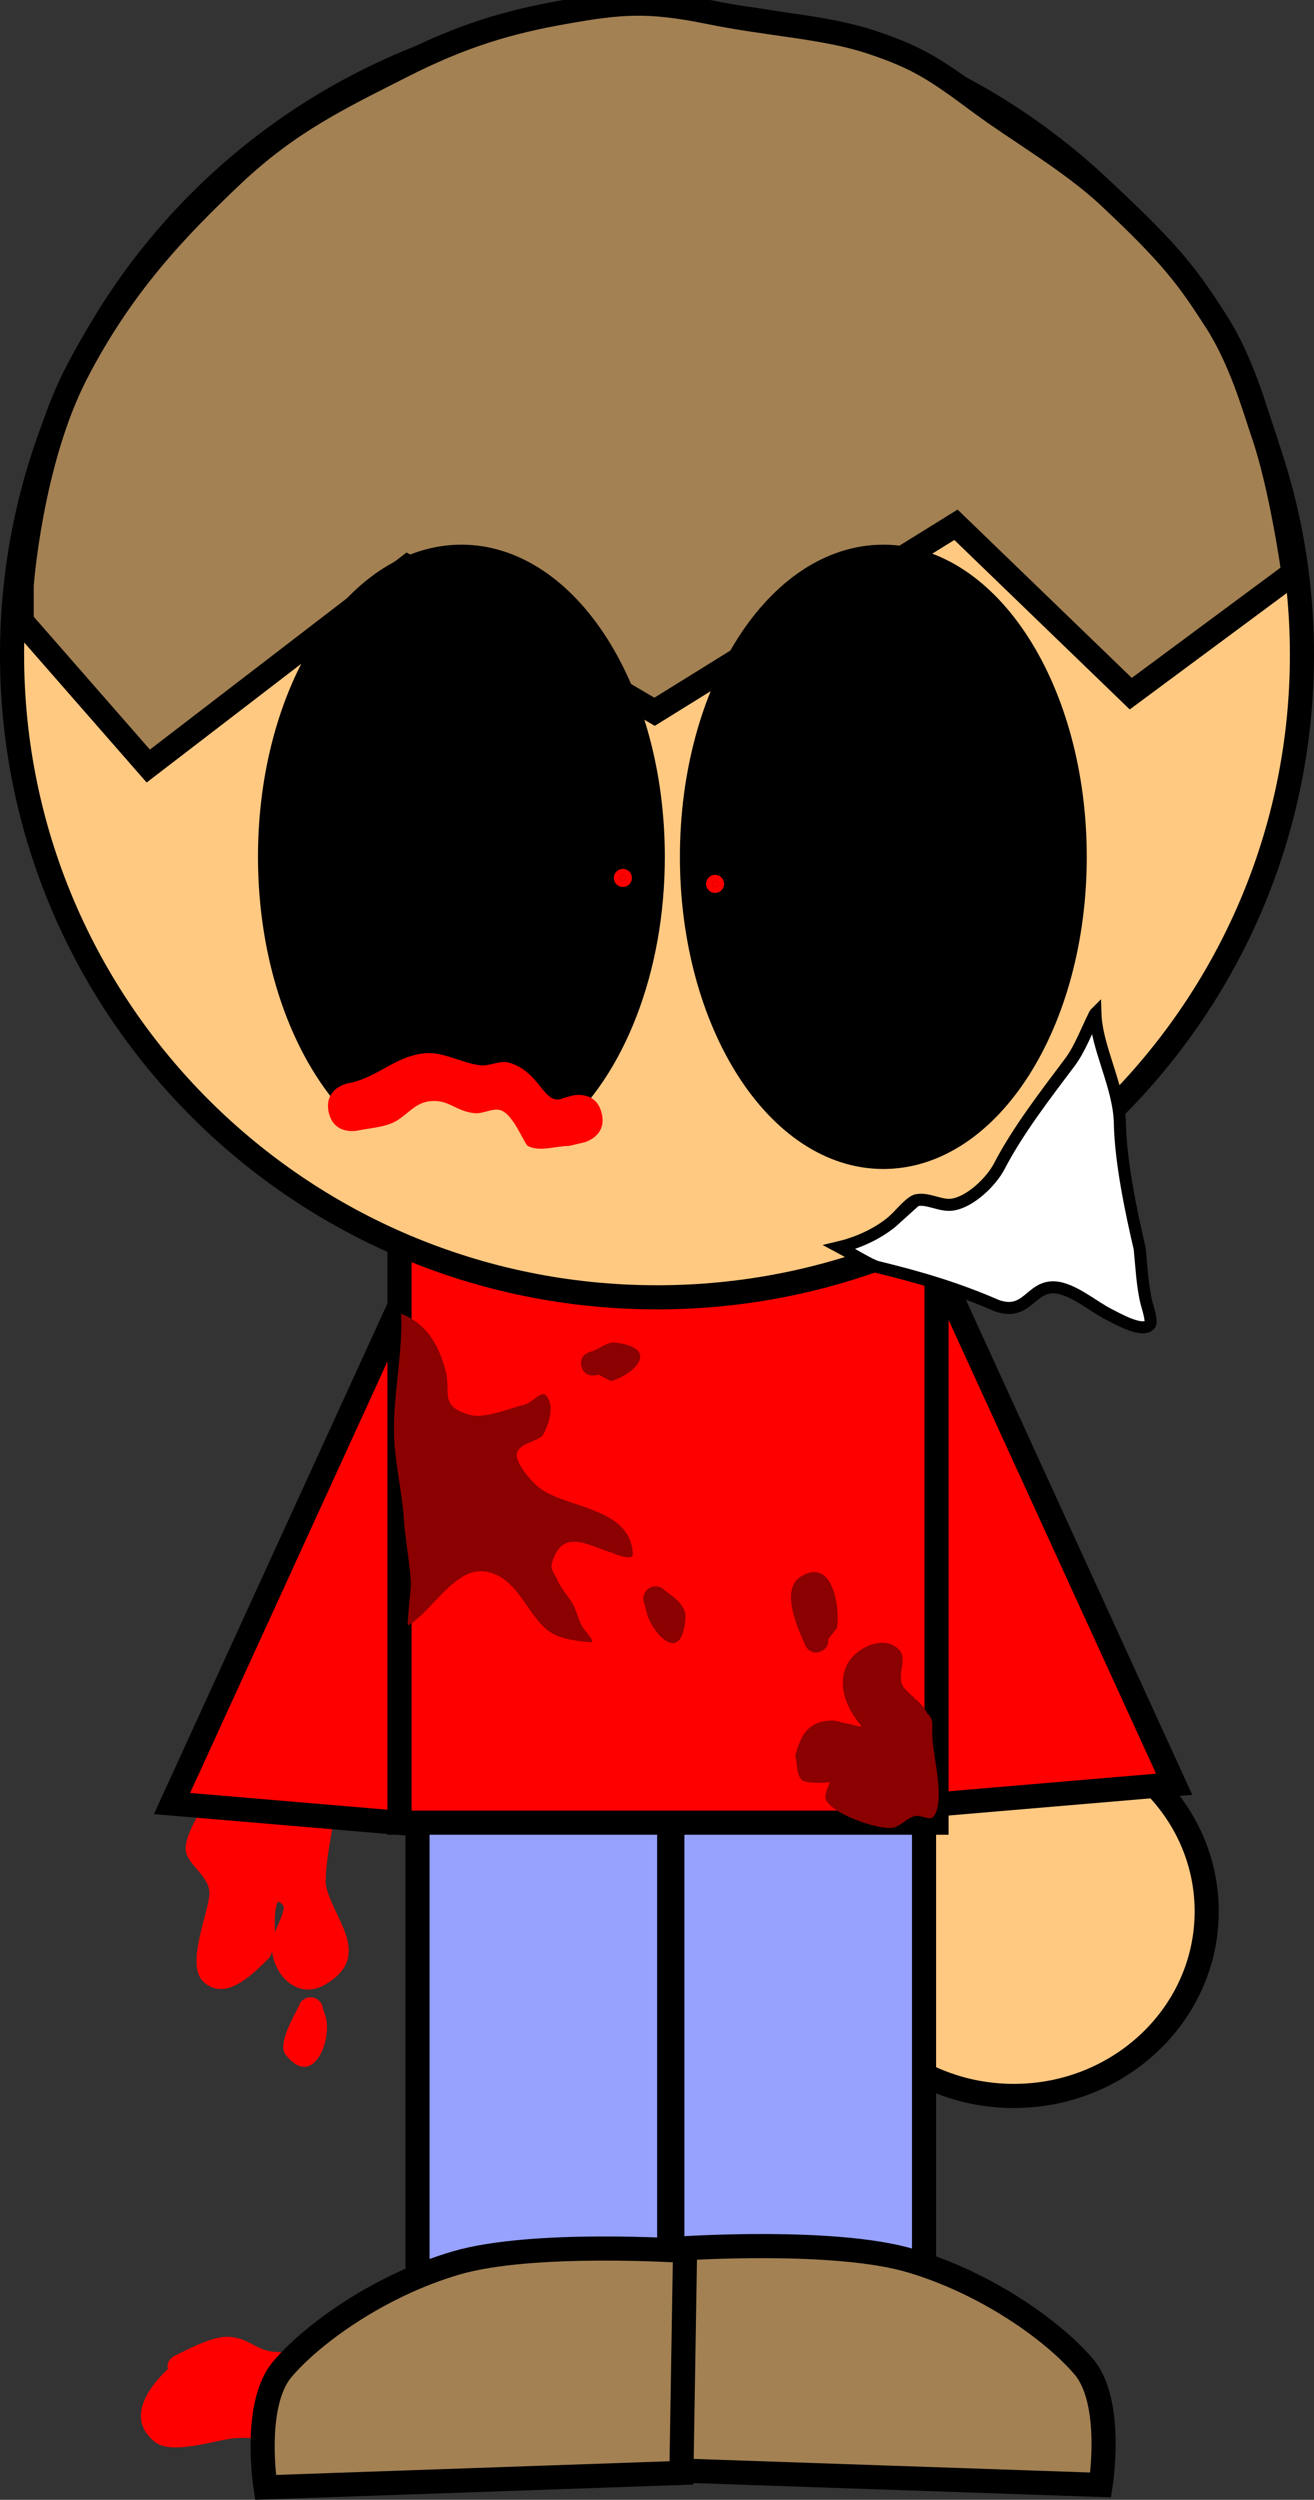 <svg version="1.1" xmlns="http://www.w3.org/2000/svg" xmlns:xlink="http://www.w3.org/1999/xlink" width="109" height="207.215" viewBox="0,0,109,207.215"><rect x="0" y="0" width="109" height="207.215" fill="#333333" stroke="none"/><g transform="translate(-185.5,-76.393)"><g data-paper-data="{&quot;isPaintingLayer&quot;:true}" fill-rule="nonzero" stroke-linejoin="miter" stroke-miterlimit="10" stroke-dasharray="" stroke-dashoffset="0" style="mix-blend-mode: normal"><path d="M199.427,272.778c-0.191,-0.732 0.54,-1.098 0.54,-1.098c1.147,-0.567 3.057,-1.585 4.354,-1.585c1.715,-0 2.352,1.103 3.862,1.24c3.847,0.349 13.998,-1.134 12.656,5.533c-2.602,5.021 -11.311,1.242 -15.887,1.635c-1.559,0.134 -5.172,1.42 -6.58,0.326c-2.366,-1.839 -0.745,-4.386 1.053,-6.052z" fill="#ff0000" stroke="none" stroke-width="0.5" stroke-linecap="butt"/><path d="M206.105,224.083c1.418,-0.493 3.011,-0.61 4.373,-0.345c0.573,0.111 2.583,0.433 2.869,0.939c0.323,0.571 -0.038,1.313 -0.111,1.964c-0.227,2.026 -0.717,3.811 -0.725,5.872c0.431,2.783 4.1,5.937 -0.009,8.369c-2.201,1.303 -4.179,-0.591 -4.427,-2.717c-0.051,0.151 -0.113,0.304 -0.188,0.458c-1.221,1.231 -3.659,3.832 -5.531,2.023c-1.489,-1.438 0.488,-5.782 0.513,-7.294c0.023,-1.406 -1.695,-2.3 -1.937,-3.433c-0.346,-1.62 2.47,-5.326 3.371,-6.541c0,0 0.6,-0.8 1.4,-0.2c0.39,0.293 0.447,0.633 0.403,0.905zM208.3,236.565c0.253,-0.659 0.622,-1.289 0.736,-1.98c0.054,-0.329 -0.47,-0.645 -0.513,-0.526c-0.308,0.845 -0.219,1.662 -0.223,2.506z" fill="#ff0000" stroke="none" stroke-width="0.5" stroke-linecap="butt"/><path d="M226.27,228.142l-26.5,-2.25l20.25,-44.25z" data-paper-data="{&quot;index&quot;:null}" fill="#ff0000" stroke="#000000" stroke-width="2" stroke-linecap="round"/><path d="M285.599,234.831c0,8.45 -7.163,15.3 -16,15.3c-8.837,0 -16,-6.85 -16,-15.3c0,-8.45 7.163,-15.3 16,-15.3c8.837,0 16,6.85 16,15.3z" data-paper-data="{&quot;index&quot;:null}" fill="#ffc982" stroke="#000000" stroke-width="2" stroke-linecap="butt"/><path d="M262.65,180.043l20.25,44.25l-26.5,2.25z" fill="#ff0000" stroke="#000000" stroke-width="2" stroke-linecap="round"/><g stroke="#000000" stroke-width="2"><path d="M220.135,265.779v-41.204h20.877v41.204z" data-paper-data="{&quot;index&quot;:null}" fill="#97a2ff" stroke-linecap="butt"/><path d="M241.275,265.543v-41.204h20.877v41.204z" data-paper-data="{&quot;index&quot;:null}" fill="#97a2ff" stroke-linecap="butt"/><path d="M242.003,262.775c0,0 12.658,-0.861 19,1c6.342,1.861 11.899,5.856 14.4,8.8c2.501,2.944 1.4,9.8 1.4,9.8l-35.048,-1.2z" data-paper-data="{&quot;index&quot;:null}" fill="#a38153" stroke-linecap="round"/><path d="M242.026,281.377l-34.499,1.2c0,0 -1.101,-6.856 1.4,-9.8c2.501,-2.944 8.058,-6.939 14.4,-8.8c6.342,-1.861 19,-1 19,-1z" data-paper-data="{&quot;index&quot;:null}" fill="#a38153" stroke-linecap="round"/></g><path d="M218.64,227.48v-55.469h44.547v55.469z" data-paper-data="{&quot;index&quot;:null}" fill="#ff0000" stroke="#000000" stroke-width="2" stroke-linecap="butt"/><g stroke="#000000" stroke-width="2"><path d="M293.5,130.681c0,29.409 -23.953,53.25 -53.5,53.25c-29.547,0 -53.5,-23.841 -53.5,-53.25c0,-29.409 23.953,-53.25 53.5,-53.25c29.547,0 53.5,23.841 53.5,53.25z" data-paper-data="{&quot;index&quot;:null}" fill="#ffc982" stroke-linecap="butt"/><path d="M187.3,124.893c0,0 0.748,-10.211 4.5,-17.5c3.752,-7.289 8.278,-12.04 13,-16.5c4.722,-4.46 8.993,-6.451 14,-9c5.007,-2.549 8.884,-3.685 13.5,-4.5c4.616,-0.815 6.92,-1.037 12,0c5.08,1.037 9.635,1.212 13.5,2.5c3.865,1.288 5.343,2.284 9,5c3.077,2.286 7.546,4.844 10.696,7.79c5.364,5.017 6.612,6.836 8.804,10.21c2.191,3.373 3.262,7.36 4,9.5c1.498,4.343 2.5,11.5 2.5,11.5l-13.5,10l-14.5,-14l-25,15.5l-20.5,-12l-21.5,16.5l-10.5,-12z" data-paper-data="{&quot;index&quot;:null}" fill="#a38153" stroke-linecap="round"/></g><path d="M239.65,147.418c0,9.422 -3.343,17.62 -8.271,21.841c-1.702,-3.087 -4.988,-5.178 -8.763,-5.178c-3.187,0 -6.026,1.491 -7.857,3.813c-4.144,-4.488 -6.859,-11.986 -6.859,-20.477c0,-13.738 7.107,-24.875 15.875,-24.875c8.768,0 15.875,11.137 15.875,24.875z" fill="#000000" stroke="#000000" stroke-width="2" stroke-linecap="butt"/><path d="M274.65,147.418c0,13.738 -7.107,24.875 -15.875,24.875c-8.768,0 -15.875,-11.137 -15.875,-24.875c0,-13.738 7.107,-24.875 15.875,-24.875c8.768,0 15.875,11.137 15.875,24.875z" fill="#000000" stroke="#000000" stroke-width="2" stroke-linecap="butt"/><path d="" fill="#000000" stroke="#000000" stroke-width="2" stroke-linecap="butt"/><path d="M235.41,168.663c0.485,1.94 -1.455,2.425 -1.455,2.425l-1.251,0.294c-1.132,0.005 -2.377,0.508 -3.397,0.016c-0.34,-0.164 -1.278,-2.876 -2.449,-3.014c-0.676,-0.079 -1.347,0.361 -2.023,0.281c-1.651,-0.195 -2.089,-1.168 -3.699,-0.987c-1.346,0.151 -1.957,1.339 -3.153,1.824c-0.907,0.368 -1.913,0.413 -2.87,0.619c0,0 -1.961,0.392 -2.353,-1.569c-0.392,-1.961 1.569,-2.353 1.569,-2.353c2.45,-0.436 3.817,-2.19 6.312,-2.49c1.586,-0.191 3.102,0.801 4.689,0.987c0.803,0.094 1.642,-0.444 2.417,-0.212c2.669,0.8 2.844,3.687 4.515,2.922l0.723,-0.199c0,0 1.94,-0.485 2.425,1.455z" fill="#ff0000" stroke="none" stroke-width="0.5" stroke-linecap="butt"/><path d="M244.567,149.66c0,-0.138 0.112,-0.25 0.25,-0.25c0.138,0 0.25,0.112 0.25,0.25c0,0.138 -0.112,0.25 -0.25,0.25c-0.138,0 -0.25,-0.112 -0.25,-0.25z" fill="#ff0000" stroke="#ff0000" stroke-width="1" stroke-linecap="butt"/><path d="M236.92,149.167c0,-0.138 0.112,-0.25 0.25,-0.25c0.138,0 0.25,0.112 0.25,0.25c0,0.138 -0.112,0.25 -0.25,0.25c-0.138,0 -0.25,-0.112 -0.25,-0.25z" fill="#ff0000" stroke="#ff0000" stroke-width="1" stroke-linecap="butt"/><path d="M259.705,177.487c0.401,-0.367 1.335,-1.511 1.843,-1.61c0.951,-0.185 1.974,0.508 2.939,0.372c1.495,-0.212 3.225,-1.889 3.896,-3.163c1.538,-2.963 3.829,-5.93 5.853,-8.62c0.853,-1.134 1.419,-2.696 2.077,-3.984v-0.001l0.054,-0.084l0.001,-0.001c0.084,2.842 1.968,6.05 2.026,9.088c0.069,3.225 0.911,7.255 1.647,10.412c0.15,1.487 0.211,3.031 0.561,4.488c0.073,0.304 0.483,1.504 0.298,1.778c-0.545,0.805 -2.8,-0.51 -3.391,-0.802c-1.324,-0.66 -3.041,-2.183 -4.549,-2.255c-1.988,-0.094 -2.247,2.392 -4.75,1.525c-3.324,-1.443 -6.345,-2.339 -9.891,-3.202c-0.617,-0.148 -1.868,-0.957 -3.181,-1.656c1.751,-0.417 3.456,-1.277 4.569,-2.286z" data-paper-data="{&quot;noHover&quot;:false,&quot;origItem&quot;:[&quot;Path&quot;,{&quot;applyMatrix&quot;:true,&quot;segments&quot;:[[[516.28313,352.10037],[3.50176,-0.83434],[2.62563,1.39768]],[[522.6324,355.39245],[-1.23326,-0.29517],[7.09227,1.7249]],[[542.33594,361.75948],[-6.64862,-2.88606],[5.00579,1.73352]],[[551.79241,358.71966],[-3.97597,-0.18862],[3.01642,0.1431]],[[560.87326,363.23984],[-2.64713,-1.31917],[1.18263,0.58519]],[[567.64624,364.85269],[-1.08929,1.60949],[0.37147,-0.54888]],[[567.04679,361.30087],[0.14613,0.60832],[-0.70025,-2.91515]],[[565.91166,352.34226],[0.29954,2.97442],[-1.47296,-6.31572]],[[562.61178,331.60051],[0.13893,6.44943],[-0.11602,-6.07606]],[[558.60021,313.47406],[0.16878,5.68411],[0,0]],[558.59884,313.47679],[558.59826,313.4765],[[558.59826,313.47794],[0,0],[-1.31519,2.57636]],[[554.44781,321.4484],[1.70654,-2.26846],[-4.04741,5.38013]],[[542.75768,338.70127],[3.07576,-5.92667],[-1.34188,2.54778]],[[534.81569,345.1585],[2.99041,-0.42328],[-1.92903,0.27304]],[[528.92251,344.38826],[1.90274,-0.36902],[-1.01634,0.19711]],[[525.42031,347.52879],[0.80261,-0.73439],[-2.2241,2.01836]]],&quot;closed&quot;:true}]}" fill="#ffffff" stroke="#000000" stroke-width="1" stroke-linecap="butt"/><path d="M210.302,242.666c0.05,-0.194 0.167,-0.394 0.415,-0.538c0.155,-0.114 0.363,-0.201 0.624,-0.169c0.262,0.005 0.456,0.12 0.594,0.256c0.232,0.183 0.318,0.406 0.337,0.61l0.139,0.44c0.814,1.819 -0.823,6.51 -3.232,3.429c-0.654,-0.836 0.646,-3.11 1.124,-4.028z" fill="#ff0000" stroke="none" stroke-width="0.5" stroke-linecap="butt"/><path d="M222.47,190.027c0.475,1.771 -0.608,2.959 2.078,3.666c1.163,0.306 3.286,-0.586 4.457,-0.863c0.636,-0.151 1.426,-1.249 1.829,-0.734c0.717,0.915 0.154,2.421 -0.3,3.275c-0.634,0.606 -1.925,0.638 -2.154,1.484c-0.194,0.715 1.173,2.324 1.786,2.812c2.251,1.791 7.612,1.61 7.829,5.508c0.04,0.727 -1.569,-0.02 -1.947,-0.137c-1.784,-0.553 -3.98,-2.013 -4.773,0.976c-0.14,0.527 0.322,0.937 0.503,1.451c0.322,0.683 0.869,1.236 1.242,1.893c0.306,0.539 0.425,1.167 0.699,1.724c0.225,0.458 1.281,1.467 0.771,1.436c-1.017,-0.061 -2.481,-0.253 -3.348,-0.833c-1.948,-1.305 -2.662,-4.686 -5.483,-5.033c-2.45,-0.301 -4.349,3.359 -6.306,4.471c-0.142,0.063 0.256,-3.06 0.231,-3.528c-0.093,-1.744 -0.462,-3.5 -0.578,-5.236c-0.14,-2.086 -0.626,-4.188 -0.782,-6.252c-0.268,-3.532 0.719,-7.302 0.547,-10.814c2.069,0.805 3.084,2.437 3.7,4.735z" data-paper-data="{&quot;noHover&quot;:false,&quot;origItem&quot;:[&quot;Path&quot;,{&quot;applyMatrix&quot;:true,&quot;segments&quot;:[[[439.65422,371.79987],[4.18939,1.47093],[0.57891,7.00838]],[[439.32317,393.39607],[-0.77204,-7.04155],[0.45103,4.11371]],[[441.30187,405.77741],[-0.42004,-4.16011],[0.34973,3.46369]],[[442.78488,416.17013],[-0.30352,-3.47896],[0.0815,0.93415]],[[442.54691,423.22755],[-0.27908,0.13484],[3.837,-2.35549]],[[454.82407,413.85367],[-4.91737,-0.43757],[5.66206,0.50383]],[[466.06742,423.54593],[-3.98236,-2.4781],[1.77153,1.10237]],[[472.7955,424.9944],[-2.03664,-0.05321],[1.02,0.02665]],[[471.24771,422.35349],[0.48021,0.90028],[-0.58359,-1.09409]],[[469.7363,418.95437],[0.64769,1.0574],[-0.7883,-1.28695]],[[467.12448,415.25607],[0.68869,1.3429],[-0.3966,-1.01583]],[[465.93469,412.20858],[-0.24411,1.06283],[1.3845,-6.02788]],[[475.37259,409.96881],[-3.60284,-0.9852],[0.76487,0.20915]],[[479.26917,410.12038],[0.12958,1.45105],[-0.69446,-7.77665]],[[463.24225,399.6571],[4.61945,3.42826],[-1.25898,-0.93433]],[[459.58718,394.08715],[-0.33919,1.44264],[0.40117,-1.70626]],[[463.83732,390.99092],[-1.22575,1.25291],[0.85053,-1.73707]],[[464.13073,384.60349],[1.49364,1.7812],[-0.84041,-1.00222]],[[460.54615,386.19955],[1.26188,-0.34409],[-2.32059,0.63279]],[[451.76595,388.2049],[2.3451,0.53328],[-5.41607,-1.23163]],[[447.25142,380.85352],[1.06739,3.50751],[-1.38556,-4.55304]]],&quot;closed&quot;:true}]}" fill="#8b0000" stroke="none" stroke-width="0.5" stroke-linecap="butt"/><path d="M235.131,190.334c-0.063,0.022 -0.124,0.041 -0.185,0.056c0,0 -0.97,0.243 -1.213,-0.728c-0.243,-0.97 0.728,-1.213 0.728,-1.213c0.726,-0.176 1.366,-0.86 2.107,-0.764c3.824,0.494 1.447,2.683 -0.388,3.198z" fill="#8b0000" stroke="none" stroke-width="0.5" stroke-linecap="butt"/><path d="M238.947,209.283c-0.088,-0.189 -0.131,-0.431 -0.018,-0.706c0.053,-0.185 0.166,-0.378 0.395,-0.513c0.213,-0.159 0.435,-0.188 0.626,-0.165c0.3,0.003 0.508,0.139 0.648,0.295c0.725,0.542 1.84,1.22 1.761,2.331c-0.281,3.959 -2.718,1.322 -3.198,-0.388z" fill="#8b0000" stroke="none" stroke-width="0.5" stroke-linecap="butt"/><path d="M262.43,218.434c0.408,0.284 0.408,0.834 0.408,0.834v0.987c-0.003,1.509 1.125,5.432 0.109,6.709c-0.31,0.39 -1.002,-0.122 -1.493,-0.041c-0.726,0.12 -1.242,0.905 -1.973,0.987c-1.249,0.139 -5.028,-1.177 -5.492,-2.386c-0.088,-0.229 0.087,-0.813 0.359,-1.395c-0.974,0.129 -2.108,-0.008 -2.271,-0.14c-0.55,-0.445 -0.408,-1.354 -0.612,-2.031c0.424,-1.642 0.998,-2.863 2.949,-2.949c0.459,-0.02 0.9,0.189 1.356,0.251c0.375,0.051 1.374,0.422 1.129,0.133c-1.139,-1.343 -2.01,-3.258 -1.123,-5.037c0.658,-1.318 3.037,-2.558 4.319,-1.205c0.643,0.68 -0.078,1.91 0.21,2.8c0.228,0.702 1.603,1.401 2.125,2.483z" fill="#8b0000" stroke="none" stroke-width="0.5" stroke-linecap="butt"/><path d="M254.199,212.276c0.035,0.304 -0.025,0.757 -0.601,1.004c-0.919,0.394 -1.313,-0.525 -1.313,-0.525c-0.497,-1.172 -2.157,-4.576 -0.356,-5.679c2.802,-1.716 3.279,2.987 2.985,4.294z" fill="#8b0000" stroke="none" stroke-width="0.5" stroke-linecap="butt"/></g></g></svg>